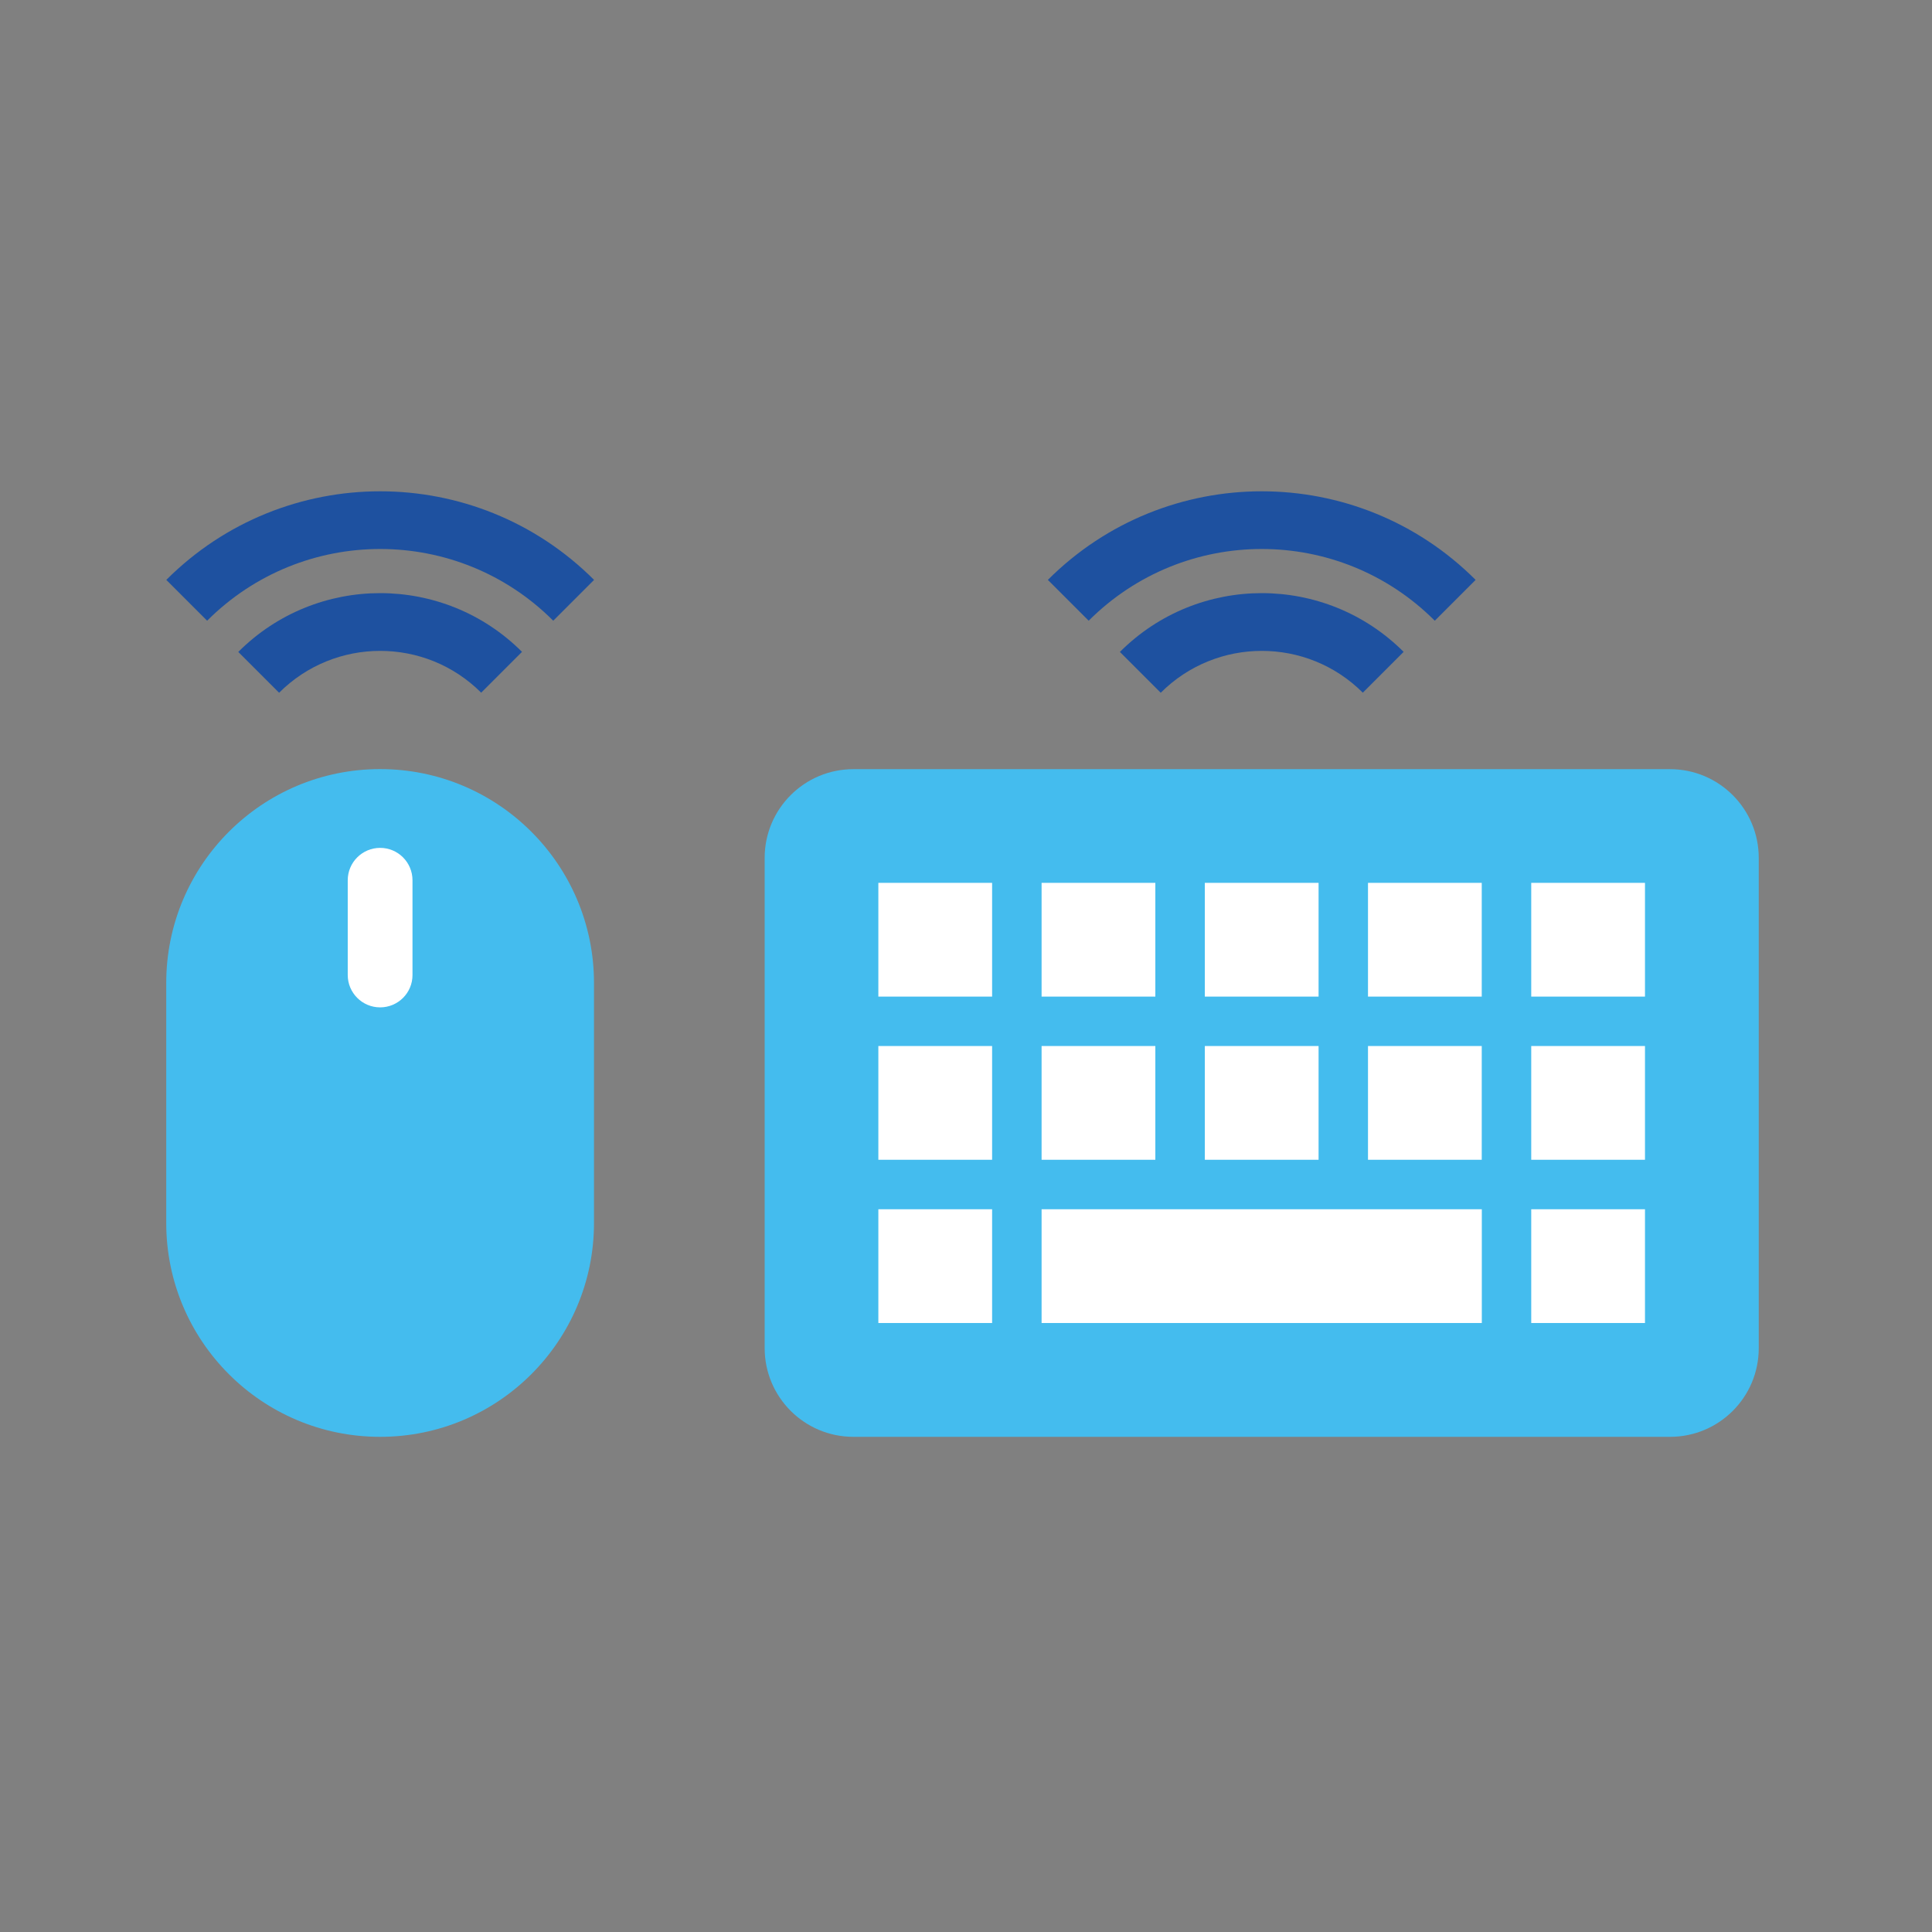 <svg xmlns="http://www.w3.org/2000/svg" xmlns:xlink="http://www.w3.org/1999/xlink" id="Camada_1" x="0px" y="0px" viewBox="0 0 283.46 283.46" style="enable-background:new 0 0 283.46 283.46;" xml:space="preserve">
<rect x="0" y="0" width="283.46" height="283.46" fill="#808080" stroke="none"/>
<style type="text/css">
	.st0{clip-path:url(#SVGID_00000116916551574887009430000003110841286730621077_);fill:#1E51A0;}
	.st1{clip-path:url(#SVGID_00000116916551574887009430000003110841286730621077_);fill:#44BCEE;}
	.st2{clip-path:url(#SVGID_00000116916551574887009430000003110841286730621077_);fill:#FFFFFF;}
</style>
<g>
	<g>
		<defs>
			<rect id="SVGID_1_" x="-0.51" y="-0.29" width="283.46" height="283.46"></rect>
		</defs>
		<clipPath id="SVGID_00000049902194472607045710000009713769438061898384_">
			<use xlink:href="#SVGID_1_" style="overflow:visible;"></use>
		</clipPath>
		<path style="clip-path:url(#SVGID_00000049902194472607045710000009713769438061898384_);fill:#1E51A0;" d="M24.4,85.08l5.99,5.99    c14.03-14.03,36.76-14.03,50.78,0l5.99-5.99C69.82,67.75,41.73,67.75,24.4,85.08"></path>
		<path style="clip-path:url(#SVGID_00000049902194472607045710000009713769438061898384_);fill:#1E51A0;" d="M34.96,95.65    l5.99,5.99c8.19-8.19,21.47-8.19,29.65-0.01l5.99-5.99C65.1,84.15,46.45,84.15,34.96,95.65"></path>
		<path style="clip-path:url(#SVGID_00000049902194472607045710000009713769438061898384_);fill:#1E51A0;" d="M153.74,85.08    l5.99,5.99c14.03-14.03,36.76-14.03,50.78,0l5.99-5.99C199.17,67.75,171.08,67.75,153.74,85.08"></path>
		<path style="clip-path:url(#SVGID_00000049902194472607045710000009713769438061898384_);fill:#1E51A0;" d="M164.31,95.65    l5.99,5.99c8.19-8.19,21.47-8.19,29.65-0.01l5.99-5.99C194.44,84.15,175.8,84.15,164.31,95.65"></path>
		<path style="clip-path:url(#SVGID_00000049902194472607045710000009713769438061898384_);fill:#44BCEE;" d="M55.77,210.81    L55.77,210.81c-17.33,0-31.38-14.05-31.38-31.38v-35.21c0-17.33,14.05-31.38,31.38-31.38c17.33,0,31.38,14.05,31.38,31.38v35.21    C87.15,196.76,73.1,210.81,55.77,210.81"></path>
		<path style="clip-path:url(#SVGID_00000049902194472607045710000009713769438061898384_);fill:#44BCEE;" d="M245.03,210.81H125.21    c-7.19,0-13.02-5.83-13.02-13.02v-71.92c0-7.19,5.83-13.02,13.02-13.02h119.81c7.19,0,13.02,5.83,13.02,13.02v71.92    C258.05,204.98,252.22,210.81,245.03,210.81"></path>
		
			<rect x="128.87" y="177.42" style="clip-path:url(#SVGID_00000049902194472607045710000009713769438061898384_);fill:#FFFFFF;" width="16.69" height="16.69"></rect>
		
			<rect x="128.87" y="153.47" style="clip-path:url(#SVGID_00000049902194472607045710000009713769438061898384_);fill:#FFFFFF;" width="16.69" height="16.69"></rect>
		
			<rect x="152.82" y="153.47" style="clip-path:url(#SVGID_00000049902194472607045710000009713769438061898384_);fill:#FFFFFF;" width="16.69" height="16.69"></rect>
		
			<rect x="152.82" y="129.53" style="clip-path:url(#SVGID_00000049902194472607045710000009713769438061898384_);fill:#FFFFFF;" width="16.69" height="16.69"></rect>
		
			<rect x="176.77" y="153.47" style="clip-path:url(#SVGID_00000049902194472607045710000009713769438061898384_);fill:#FFFFFF;" width="16.69" height="16.69"></rect>
		
			<rect x="176.77" y="129.53" style="clip-path:url(#SVGID_00000049902194472607045710000009713769438061898384_);fill:#FFFFFF;" width="16.69" height="16.69"></rect>
		
			<rect x="200.71" y="153.47" style="clip-path:url(#SVGID_00000049902194472607045710000009713769438061898384_);fill:#FFFFFF;" width="16.69" height="16.69"></rect>
		
			<rect x="200.71" y="129.53" style="clip-path:url(#SVGID_00000049902194472607045710000009713769438061898384_);fill:#FFFFFF;" width="16.69" height="16.69"></rect>
		
			<rect x="224.66" y="153.47" style="clip-path:url(#SVGID_00000049902194472607045710000009713769438061898384_);fill:#FFFFFF;" width="16.69" height="16.69"></rect>
		
			<rect x="224.66" y="177.42" style="clip-path:url(#SVGID_00000049902194472607045710000009713769438061898384_);fill:#FFFFFF;" width="16.69" height="16.69"></rect>
		
			<rect x="224.66" y="129.53" style="clip-path:url(#SVGID_00000049902194472607045710000009713769438061898384_);fill:#FFFFFF;" width="16.69" height="16.69"></rect>
		
			<rect x="152.82" y="177.42" style="clip-path:url(#SVGID_00000049902194472607045710000009713769438061898384_);fill:#FFFFFF;" width="64.59" height="16.69"></rect>
		
			<rect x="128.87" y="129.53" style="clip-path:url(#SVGID_00000049902194472607045710000009713769438061898384_);fill:#FFFFFF;" width="16.69" height="16.69"></rect>
		<path style="clip-path:url(#SVGID_00000049902194472607045710000009713769438061898384_);fill:#FFFFFF;" d="M55.77,147.8    L55.77,147.8c-2.62,0-4.75-2.13-4.75-4.75v-13.9c0-2.62,2.13-4.75,4.75-4.75c2.63,0,4.75,2.13,4.75,4.75v13.9    C60.53,145.67,58.4,147.8,55.77,147.8"></path>
	</g>
</g>
</svg>